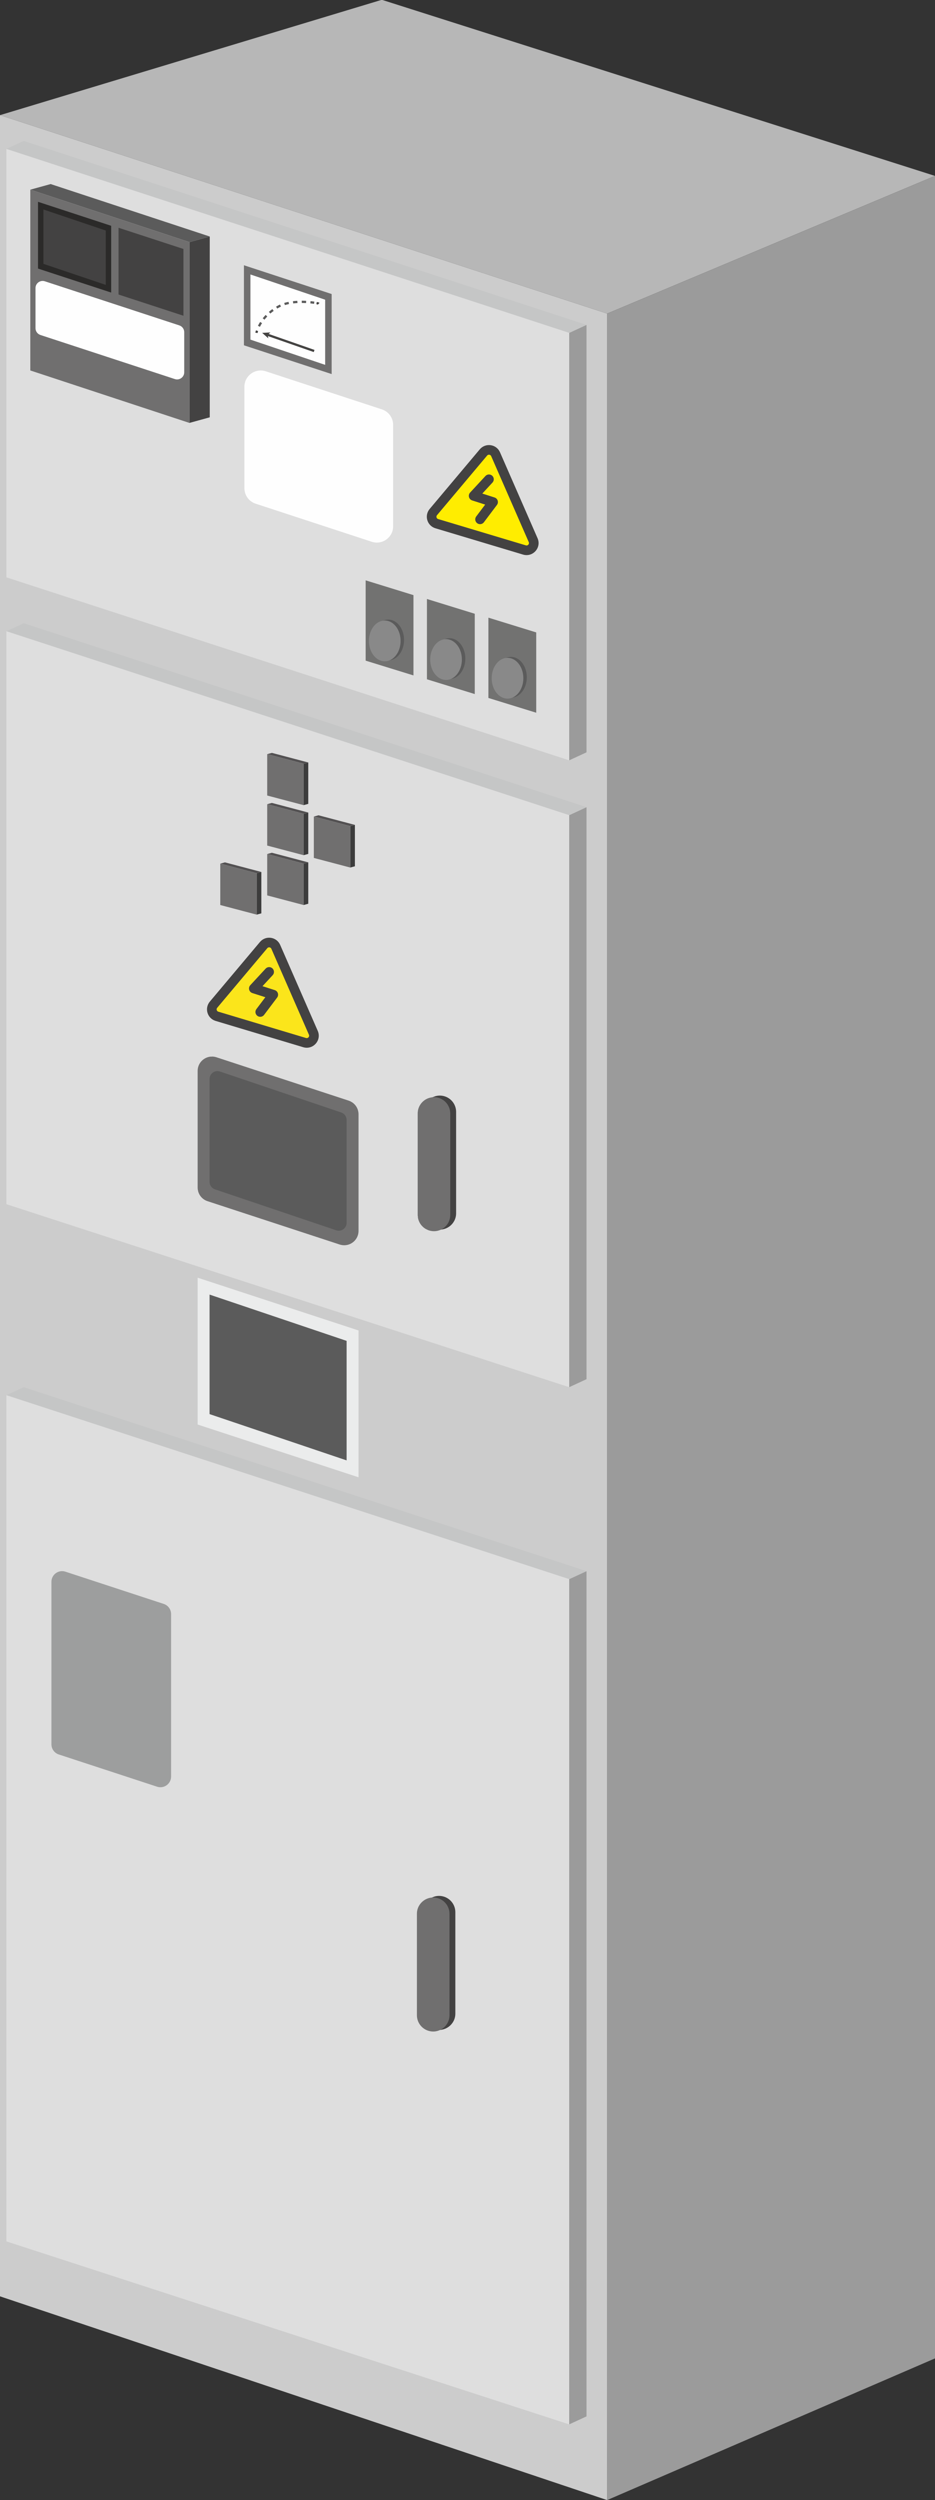 <?xml version="1.0" encoding="UTF-8"?>
<!DOCTYPE svg PUBLIC "-//W3C//DTD SVG 1.1//EN" "http://www.w3.org/Graphics/SVG/1.1/DTD/svg11.dtd">
<!-- Creator: CorelDRAW -->
<svg xmlns="http://www.w3.org/2000/svg" xml:space="preserve" width="72.773mm" height="194.486mm" version="1.1" style="shape-rendering:geometricPrecision; text-rendering:geometricPrecision; image-rendering:optimizeQuality; fill-rule:evenodd; clip-rule:evenodd"
viewBox="0 0 7287.49 19475.86"
 xmlns:xlink="http://www.w3.org/1999/xlink"
 xmlns:xodm="http://www.corel.com/coreldraw/odm/2003">
 <rect x="0" y="0" width="7287.49" height="19475.86" fill="#333333" stroke="none"/>
 <defs>
  <style type="text/css">
   <![CDATA[
    .str0 {stroke:#444342;stroke-width:17.66;stroke-miterlimit:10}
    .fil10 {fill:none;fill-rule:nonzero}
    .fil13 {fill:#706F6F}
    .fil7 {fill:#FEFEFE;fill-rule:nonzero}
    .fil14 {fill:#EBECEC;fill-rule:nonzero}
    .fil3 {fill:#C5C6C6;fill-rule:nonzero}
    .fil18 {fill:#9D9E9E;fill-rule:nonzero}
    .fil20 {fill:#898989;fill-rule:nonzero}
    .fil19 {fill:#727271;fill-rule:nonzero}
    .fil11 {fill:#5B5B5B;fill-rule:nonzero}
    .fil6 {fill:#434242;fill-rule:nonzero}
    .fil17 {fill:#2B2A29;fill-rule:nonzero}
    .fil8 {fill:#FFED00;fill-rule:nonzero}
    .fil5 {fill:#FBE51B;fill-rule:nonzero}
    .fil16 {fill:#535152;fill-rule:nonzero}
    .fil12 {fill:#444342;fill-rule:nonzero}
    .fil15 {fill:#3C3C3C;fill-rule:nonzero}
    .fil9 {fill:#706F6F;fill-rule:nonzero}
    .fil1 {fill:#9B9B9B;fill-rule:nonzero}
    .fil0 {fill:#B7B7B7;fill-rule:nonzero}
    .fil2 {fill:#CCCCCC;fill-rule:nonzero}
    .fil4 {fill:#DEDEDE;fill-rule:nonzero}
   ]]>
  </style>
 </defs>
 <g id="Слой_x0020_1">
  <polygon class="fil0" points="7287.45,1370.3 4732.1,2442.9 -0.04,897.09 2970.77,0 2980.79,0 "/>
  <polygon class="fil1" points="4732.1,2442.9 4732.1,19475.86 7287.45,18372.02 7287.45,1370.3 "/>
  <polygon class="fil2" points="-0.04,897.09 -0.04,17888.54 4732.1,19475.86 4732.1,2442.9 "/>
  <polygon class="fil1" points="4436.38,2593.05 4436.38,5923.02 4571.33,5860.7 4571.33,2530.7 "/>
  <polygon class="fil3" points="184.78,1097.75 49.83,1160.11 4436.38,2593.05 4571.33,2530.7 "/>
  <polygon class="fil4" points="49.83,1160.11 49.83,4497.5 4436.38,5923.02 4436.38,2593.05 "/>
  <polygon class="fil1" points="4436.38,6350.19 4436.38,10806.26 4571.33,10743.9 4571.33,6287.85 "/>
  <polygon class="fil3" points="184.78,4854.9 49.83,4917.26 4436.38,6350.19 4571.33,6287.85 "/>
  <polygon class="fil4" points="49.83,4917.26 49.83,9380.7 4436.38,10806.26 4436.38,6350.19 "/>
  <polygon class="fil1" points="4436.38,12301.51 4436.38,18886.03 4571.33,18823.69 4571.33,12239.19 "/>
  <polygon class="fil3" points="184.78,10806.26 49.83,10868.58 4436.38,12301.51 4571.33,12239.19 "/>
  <polygon class="fil4" points="49.83,10868.58 49.83,17460.49 4436.38,18886.03 4436.38,12301.51 "/>
  <path class="fil5" d="M2374.36 8121.99l-683.33 -205c-38.8,-11.63 -53,-59.21 -26.92,-90.23l390.59 -464.45c26.88,-31.97 77.98,-24.58 94.71,13.71l292.75 669.42c19.24,43.98 -21.81,90.33 -67.79,76.55z"/>
  <path class="fil6" d="M2385.13 8086.07c10.4,3.07 17.1,-2.86 19.51,-5.59 2.39,-2.68 7.5,-10.06 3.14,-19.99l-292.75 -669.46c-3.79,-8.65 -11.43,-10.63 -14.54,-11.1 -3.11,-0.42 -11.02,-0.7 -17.1,6.54l-390.59 464.45c-5.69,6.75 -4.72,13.85 -3.63,17.48 1.07,3.64 4.17,10.1 12.62,12.65l683.33 205.01zm5.85 75.88c-9.09,0 -18.3,-1.3 -27.4,-4.03l-683.33 -205.01c-30.36,-9.11 -53.91,-32.68 -62.97,-63.02 -9.06,-30.38 -2.29,-62.99 18.11,-87.26l390.59 -464.44c21.03,-25.01 52.89,-37.17 85.24,-32.51 32.35,4.7 59.48,25.37 72.56,55.29l292.76 669.45c14.82,33.89 8.79,72.14 -15.74,99.84 -18.24,20.56 -43.49,31.68 -69.81,31.68z"/>
  <path class="fil6" d="M2028.33 7920.95c-7.87,0 -15.8,-2.47 -22.56,-7.56 -16.55,-12.51 -19.84,-36 -7.37,-52.53l69.75 -92.49 -101.32 -32.36c-12.23,-3.89 -21.61,-13.78 -24.86,-26.18 -3.27,-12.44 0.02,-25.65 8.74,-35.05l119.58 -129.08c14.07,-15.19 37.81,-16.11 53.01,-2.01 15.2,14.06 16.09,37.79 2.02,52.98l-79.48 85.81 95.51 30.49c11.58,3.71 20.66,12.79 24.34,24.37 3.67,11.59 1.51,24.23 -5.82,33.95l-101.57 134.71c-7.37,9.78 -18.61,14.94 -29.97,14.94z"/>
  <path class="fil7" d="M2897.66 4220.47l-905.32 -296.75c-52.13,-17.09 -87.39,-65.77 -87.39,-120.64l0 -790.05c0,-86.38 84.4,-147.53 166.46,-120.61l905.32 296.74c52.13,17.1 87.39,65.74 87.39,120.61l0 790.09c0,86.37 -84.4,147.49 -166.46,120.61z"/>
  <path class="fil8" d="M4087.63 4284.34l-683.33 -204.97c-38.8,-11.66 -53,-59.21 -26.93,-90.23l390.59 -464.45c26.88,-31.97 78,-24.58 94.71,13.67l292.75 669.46c19.26,43.98 -21.79,90.33 -67.78,76.52z"/>
  <path class="fil6" d="M4098.41 4248.41c10.41,3.11 17.09,-2.82 19.5,-5.55 2.4,-2.68 7.52,-10.06 3.14,-19.99l-292.76 -669.46c-3.78,-8.65 -11.41,-10.63 -14.52,-11.1 -3.1,-0.42 -11.02,-0.7 -17.09,6.51l-390.59 464.48c-5.7,6.75 -4.72,13.85 -3.65,17.48 1.09,3.64 4.17,10.1 12.63,12.65l683.33 204.97zm5.86 75.92c-9.11,0 -18.3,-1.3 -27.41,-4.03l-683.33 -205.01c-30.36,-9.11 -53.9,-32.68 -62.96,-63.06 -9.06,-30.34 -2.3,-62.95 18.11,-87.22l390.57 -464.44c21.05,-25.01 52.91,-37.17 85.24,-32.51 32.37,4.7 59.49,25.33 72.56,55.29l292.76 669.45c14.84,33.89 8.79,72.14 -15.72,99.84 -18.23,20.56 -43.49,31.68 -69.81,31.68z"/>
  <path class="fil6" d="M3741.6 4083.33c-7.88,0 -15.79,-2.47 -22.57,-7.6 -16.53,-12.47 -19.82,-35.96 -7.35,-52.52l69.74 -92.46 -101.32 -32.36c-12.22,-3.93 -21.58,-13.78 -24.86,-26.22 -3.25,-12.4 0.03,-25.61 8.76,-35.01l119.58 -129.08c14.06,-15.19 37.8,-16.11 52.99,-2.01 15.19,14.06 16.1,37.79 2.04,52.98l-79.48 85.81 95.48 30.49c11.6,3.71 20.67,12.79 24.34,24.37 3.71,11.59 1.52,24.23 -5.79,33.95l-101.57 134.71c-7.38,9.78 -18.62,14.94 -29.99,14.94z"/>
  <polygon class="fil9" points="2584.95,2914.06 1901.27,2689.95 1901.27,2066.39 2584.95,2290.51 "/>
  <polygon class="fil7" points="2534.27,2842.28 1951.95,2645.72 1951.95,2138.18 2534.27,2334.73 "/>
  <path class="fil10 str0" d="M1998.47 2593.05c0,0 1.33,-6.22 5.02,-16.75"/>
  <path class="fil11" d="M2027.47 2507.91l14.96 9.39 -1.7 2.67 -2.82 4.58 -2.66 4.48 -2.52 4.4 -2.37 4.3 -2.22 4.2 -2.11 4.09 -15.76 -7.95 2.21 -4.33 2.36 -4.44 2.51 -4.54 2.66 -4.64 2.8 -4.72 2.96 -4.82 1.7 -2.67zm43 -54.57l12.8 12.18 -0.67 0.69 -4.71 5.04 -4.51 5.02 -4.32 5.02 -4.14 4.98 -3.35 4.2 -13.9 -10.9 3.55 -4.46 4.36 -5.24 4.54 -5.26 4.75 -5.3 4.93 -5.28 0.67 -0.69zm52.2 -45.42l10.61 14.12 -5.87 4.32 -6.34 4.88 -6.13 4.93 -5.91 4.96 -1.73 1.52 -11.78 -13.18 2.01 -1.76 6.21 -5.2 6.41 -5.15 6.64 -5.12 5.87 -4.32zm47.22 -29.53l8.35 15.56 -7.97 4.4 -7.73 4.49 -1.59 0.97 -9.35 -14.98 1.91 -1.17 8.07 -4.69 8.31 -4.58zm12.39 -6.09l7.67 15.9 -4.07 1.85 -7.64 3.9 -8.35 -15.56 8.32 -4.24 4.07 -1.85zm66.56 -20.79l3.77 17.26 -7.11 1.45 -9.03 2.09 -8.89 2.33 -7.12 2.09 -5.25 -16.86 7.64 -2.25 9.39 -2.45 9.49 -2.21 7.11 -1.45zm68.61 -8.18l1.14 17.62 -7.86 0.44 -9.37 0.69 -9.4 0.87 -6.65 0.75 -2.14 -17.52 6.99 -0.79 9.74 -0.91 9.69 -0.71 7.86 -0.44zm68.79 0.1l-0.84 17.64 -2.58 -0.13 -8.51 -0.36 -8.7 -0.25 -8.86 -0.15 -4.79 -0.02 -0.06 -17.66 5.03 0.02 9.08 0.15 8.92 0.27 8.73 0.36 2.58 0.13zm63.99 6.09l-2.48 17.48 -5.92 -0.81 -6.3 -0.8 -6.65 -0.78 -6.97 -0.75 -3.08 -0.3 1.6 -17.58 3.26 0.32 7.17 0.77 6.81 0.8 6.46 0.82 6.1 0.83z"/>
  <path class="fil10 str0" d="M2467.48 2361.23c10.19,1.87 16.32,3.46 17.05,4.18"/>
  <line class="fil10 str0" x1="2083.18" y1="2607" x2="2448.36" y2= "2734.25" />
  <polygon class="fil12" points="2043.16,2593.05 2091.53,2635.76 2086.18,2608.02 2107.6,2589.66 "/>
  <path class="fil6" d="M3388.54 9572.28c-52.14,-17.06 -87.39,-65.74 -87.39,-120.61l0 -790.05c0,-86.37 84.39,-147.53 166.46,-120.64 52.14,17.09 87.39,65.78 87.39,120.64l0 790.05c0,86.38 -84.4,147.53 -166.46,120.61z"/>
  <path class="fil13" d="M3356.04 9588.32l0 -0.53 -2.4 0c-3.61,-0.84 -7.21,-1.85 -10.82,-3.03 -2.7,-0.88 -5.37,-1.85 -7.98,-2.91l0 -1.12 -2.68 0c-1.47,-0.63 -2.93,-1.28 -4.38,-1.97l0 -1.55 -3.14 0 -3.93 -2.09 0 -1.44 -2.53 0c-1.53,-0.9 -3.03,-1.82 -4.53,-2.78l0 -0.75 -1.15 0c-3.26,-2.15 -6.43,-4.45 -9.45,-6.87l0 -0.19 -0.23 0 -3.3 -2.74 0 -0.79 -0.9 0 -2.62 -2.36 0 -1.17 -1.24 0 -2.29 -2.24 0 -1.29 -1.26 0 -2.27 -2.41 0 -1.12 -1.01 0 -2.52 -2.88 0 -0.64 -0.53 0c-3.67,-4.4 -7.03,-9.04 -10.06,-13.89l0 -0.24 -0.15 0c-1.18,-1.89 -2.3,-3.82 -3.38,-5.76l0 -1.31 -0.72 0c-0.98,-1.83 -1.92,-3.69 -2.81,-5.58l0 -1.49 -0.7 0c-1,-2.18 -1.94,-4.41 -2.82,-6.64l0 -0.42 -0.16 0c-1.26,-3.23 -2.37,-6.53 -3.37,-9.87l0 -0.72 -0.22 0c-1.39,-4.79 -2.49,-9.67 -3.31,-14.64l0 -10.09 -1.24 0c-0.29,-3.49 -0.45,-7.03 -0.45,-10.59l0 -790.05c0,-5.24 0.32,-10.38 0.92,-15.41l0.77 0 0 -5.46c1.93,-11.84 5.49,-23.02 10.38,-33.4l0.21 0 0 -0.44c1.07,-2.25 2.21,-4.46 3.41,-6.63l0.12 0 0 -0.23c1.98,-3.57 4.13,-7.02 6.43,-10.36l0.64 0 0 -0.9c4.23,-6.01 8.94,-11.62 14.1,-16.76l0.03 0 0 -0.03c8.3,-8.3 17.71,-15.42 27.94,-21.17l0.32 0 0 -0.17c2.11,-1.18 4.26,-2.29 6.43,-3.35l0.64 0 0 -0.3c5.56,-2.66 11.33,-4.94 17.25,-6.77l0.41 0 0 -0.13c4.54,-1.39 9.15,-2.52 13.86,-3.4l0.27 0 0 -0.05c13.67,-2.52 27.95,-2.78 42.39,-0.49l0 0.54 3.13 0c5.59,1.02 11.2,2.43 16.79,4.28 5.32,1.74 10.45,3.83 15.4,6.2l0 0.13 0.28 0c3.53,1.71 6.99,3.57 10.31,5.58l0 1.48 2.39 0c1.58,1 3.14,2.04 4.68,3.11l0 0.42 0.61 0c12.23,8.64 22.76,19.35 31.18,31.51l0 0.28 0.19 0c1.15,1.67 2.26,3.36 3.33,5.1l0 1.97 1.19 0c0.8,1.35 1.59,2.73 2.34,4.12l0 2.94 1.55 0 1.98 4.05 0 3.02 1.37 0c0.76,1.74 1.48,3.51 2.16,5.3l0 1.76 0.66 0c1.06,2.89 2.02,5.83 2.87,8.8l0 1.8 0.5 0c1.29,4.79 2.29,9.68 3.02,14.64l0 6.55 0.78 0c0.37,3.92 0.56,7.88 0.56,11.88l0 790.05c0,4.8 -0.28,9.5 -0.78,14.13l-0.56 0 0 4.45c-1.76,12.19 -5.23,23.73 -10.13,34.41l-0.46 0 0 0.97c-4.66,9.9 -10.54,19.07 -17.43,27.3l-0.23 0 0 0.28c-3.05,3.63 -6.3,7.06 -9.71,10.31l-0.88 0 0 0.83 -2.99 2.7 -0.54 0 0 0.48c-4.23,3.66 -8.69,7.04 -13.36,10.11l-0.77 0 0 0.51c-8.67,5.63 -18.03,10.22 -27.87,13.62l-0.39 0 0 0.13c-3.85,1.31 -7.77,2.46 -11.75,3.4l-2.38 0 0 0.53c-16.93,3.67 -34.91,3.89 -52.99,0z"/>
  <polygon class="fil14" points="2794.49,11508.17 1540.42,11097.07 1540.42,9953.28 2794.49,10364.38 "/>
  <polygon class="fil11" points="2701.53,11376.51 1633.37,11015.95 1633.37,10084.94 2701.53,10445.5 "/>
  <polygon class="fil15" points="2402.69,6262.09 2366.4,6272.09 2366.4,5949.72 2402.69,5939.73 "/>
  <polygon class="fil16" points="2118.9,5864.84 2402.69,5939.73 2366.4,5949.72 2082.6,5874.83 "/>
  <polygon class="fil9" points="2082.6,5874.83 2366.4,5949.72 2366.4,6272.09 2082.6,6197.16 "/>
  <polygon class="fil15" points="2402.69,6651.93 2366.4,6661.92 2366.4,6339.6 2402.69,6329.61 "/>
  <polygon class="fil16" points="2118.9,6254.67 2402.69,6329.61 2366.4,6339.6 2082.6,6264.67 "/>
  <polygon class="fil9" points="2082.6,6264.67 2366.4,6339.6 2366.4,6661.92 2082.6,6587 "/>
  <polygon class="fil15" points="2402.69,7040.17 2366.4,7050.17 2366.4,6727.81 2402.69,6717.81 "/>
  <polygon class="fil16" points="2118.9,6642.91 2402.69,6717.81 2366.4,6727.81 2082.6,6652.92 "/>
  <polygon class="fil9" points="2082.6,6652.92 2366.4,6727.81 2366.4,7050.17 2082.6,6975.24 "/>
  <polygon class="fil15" points="2766.14,6748.26 2729.85,6758.26 2729.85,6435.93 2766.14,6425.94 "/>
  <polygon class="fil16" points="2482.34,6351.01 2766.14,6425.94 2729.85,6435.93 2446.06,6361.01 "/>
  <polygon class="fil9" points="2446.06,6361.01 2729.85,6435.93 2729.85,6758.26 2446.06,6683.33 "/>
  <polygon class="fil15" points="2036.94,7115.06 2000.67,7125.07 2000.67,6802.74 2036.94,6792.74 "/>
  <polygon class="fil16" points="1753.15,6717.81 2036.94,6792.74 2000.67,6802.74 1716.87,6727.81 "/>
  <polygon class="fil9" points="1716.87,6727.81 2000.67,6802.74 2000.67,7125.07 1716.87,7050.17 "/>
  <path class="fil13" d="M2656.56 9697.5l0 -0.2 -0.83 0c-2.62,-0.66 -5.26,-1.4 -7.88,-2.26l-100.8 -33.05 0 -0.02 -0.07 0 -635.82 -208.42 0 -0.01 -0.02 0 -215.48 -70.64 0 -0.01 -0.03 0 -78.24 -25.65c-2.2,-0.72 -4.38,-1.51 -6.51,-2.35l0 -0.26 -0.63 0c-2.18,-0.88 -4.33,-1.83 -6.44,-2.84l0 -0.69 -1.41 0c-1.91,-0.95 -3.81,-1.94 -5.65,-3l0 -0.53 -0.9 0c-19.85,-11.59 -35.5,-28.94 -45.03,-49.45l0 -0.01c-2.96,-6.37 -5.33,-13.05 -7.06,-19.96l0 -4.77 -1.08 0c-1.48,-7.26 -2.25,-14.74 -2.25,-22.36l0 -908.48c0,-13.13 2.21,-25.6 6.25,-37.12l0.62 0 0 -1.68c7.7,-20.89 21.42,-38.57 38.77,-51.31l0.08 0 0 -0.06c5.49,-4.03 11.34,-7.55 17.47,-10.53l0.19 0 0 -0.09c11.52,-5.56 24.03,-9.18 37.05,-10.51l12.41 0 0 -0.57c9.3,0.1 18.78,1.4 28.26,3.99l0 0.12 0.44 0c1.69,0.48 3.39,0.97 5.09,1.52l1030.44 337.79c7.16,2.34 13.94,5.37 20.32,8.97l0 1.45 2.48 0c1.55,0.93 3.07,1.9 4.58,2.9l0 0.63 0.92 0c4.69,3.2 9.09,6.74 13.21,10.58l0 0.01 0.01 0c1.2,1.12 2.38,2.26 3.52,3.43l0 0.1 0.09 0c5.27,5.39 9.96,11.3 14.04,17.61l0 0.05 0.03 0c1.22,1.9 2.4,3.84 3.5,5.81l0 1.25 0.69 0c1,1.83 1.95,3.71 2.84,5.6l0 1.47 0.68 0c1.03,2.25 1.98,4.53 2.85,6.85l0 0.22 0.08 0c1.32,3.52 2.47,7.13 3.44,10.8l0 3.33 0.82 0c1.46,6.32 2.38,12.82 2.71,19.45l0 1.74 0.08 0 0.07 4 0 908.44 -0.04 2.54 -0.11 0 0 3.07c-0.55,11.36 -2.76,22.17 -6.38,32.26l-0.68 0 0 1.87c-7.2,19 -19.4,35.3 -34.76,47.58l-0.57 0 0 0.45c-9.23,7.27 -19.58,13.11 -30.66,17.21l-1.13 0 0 0.42c-3.34,1.2 -6.77,2.24 -10.23,3.11l-0.36 0 0 0.09c-16.8,4.19 -34.87,4.52 -52.99,0.11z"/>
  <path class="fil11" d="M2620.75 9584.18l-945.75 -319.25c-24.87,-8.37 -41.63,-31.72 -41.63,-57.97l0 -801.82c0,-41.87 41.11,-71.4 80.78,-58.01l945.74 319.25c24.88,8.41 41.63,31.72 41.63,57.98l0 801.82c0,41.89 -41.1,71.39 -80.77,58z"/>
  <polygon class="fil6" points="1634.83,3250.91 1476.27,3294.57 1476.27,1886.12 1634.83,1842.41 "/>
  <polygon class="fil11" points="394.81,1433.82 1634.83,1842.41 1476.27,1886.12 236.27,1477.52 "/>
  <polygon class="fil9" points="236.27,1477.52 1476.27,1886.12 1476.27,3294.57 236.27,2885.98 "/>
  <polygon class="fil17" points="866.55,2279.14 296.25,2092.18 296.25,1572.06 866.55,1759.01 "/>
  <polygon class="fil6" points="824.27,2219.29 338.52,2055.3 338.52,1631.94 824.27,1795.89 "/>
  <polygon class="fil6" points="1429.86,2459.69 923.86,2294.36 923.86,1774.24 1429.86,1939.53 "/>
  <path class="fil7" d="M1362.93 2953.07l-1047.97 -343.52c-22.82,-7.49 -38.27,-28.83 -38.27,-52.85l0 -312.57c0,-37.84 36.97,-64.62 72.91,-52.81l1047.97 343.52c22.84,7.45 38.28,28.79 38.28,52.81l0 312.58c0,37.83 -36.97,64.61 -72.92,52.84z"/>
  <path class="fil18" d="M1224.43 13918.54l-766.35 -251.21c-34.15,-11.2 -57.25,-43.1 -57.25,-79.02l0 -1265.92c0,-56.56 55.28,-96.62 109.05,-78.99l766.35 251.21c34.16,11.2 57.26,43.06 57.26,78.99l0 1265.92c0,56.59 -55.3,96.66 -109.06,79.02z"/>
  <polygon class="fil19" points="4179.37,5552.19 3806.71,5437.13 3806.71,4811.59 4179.37,4926.65 "/>
  <path class="fil11" d="M4106.07 5276c0,87.75 -55.25,158.87 -123.43,158.87 -68.15,0 -123.39,-71.12 -123.39,-158.87 0,-87.75 55.25,-158.9 123.39,-158.9 68.19,0 123.43,71.15 123.43,158.9z"/>
  <path class="fil20" d="M4079.04 5283.42c0,87.75 -55.25,158.9 -123.39,158.9 -68.19,0 -123.43,-71.15 -123.43,-158.9 0,-87.75 55.25,-158.9 123.43,-158.9 68.15,0 123.39,71.15 123.39,158.9z"/>
  <polygon class="fil19" points="3700.27,5406.75 3327.6,5291.66 3327.6,4666.12 3700.27,4781.21 "/>
  <path class="fil11" d="M3626.96 5130.53c0,87.75 -55.25,158.9 -123.41,158.9 -68.16,0 -123.41,-71.15 -123.41,-158.9 0,-87.75 55.26,-158.9 123.41,-158.9 68.17,0 123.41,71.15 123.41,158.9z"/>
  <path class="fil20" d="M3599.94 5137.95c0,87.75 -55.26,158.9 -123.4,158.9 -68.17,0 -123.42,-71.15 -123.42,-158.9 0,-87.75 55.26,-158.87 123.42,-158.87 68.15,0 123.4,71.12 123.4,158.87z"/>
  <polygon class="fil19" points="3222.59,5261.59 2849.92,5146.49 2849.92,4520.96 3222.59,4636.05 "/>
  <path class="fil11" d="M3149.29 4985.37c0,87.75 -55.26,158.9 -123.42,158.9 -68.16,0 -123.42,-71.15 -123.42,-158.9 0,-87.75 55.27,-158.9 123.42,-158.9 68.17,0 123.42,71.15 123.42,158.9z"/>
  <path class="fil20" d="M3122.27 4992.79c0,87.75 -55.26,158.9 -123.42,158.9 -68.16,0 -123.41,-71.15 -123.41,-158.9 0,-87.75 55.26,-158.86 123.41,-158.86 68.17,0 123.42,71.11 123.42,158.86z"/>
  <path class="fil6" d="M3382.58 15806.82l0 0c-52.13,-17.1 -87.39,-65.75 -87.39,-120.61l0 -790.09c0,-86.34 84.38,-147.5 166.46,-120.61l0 0c52.13,17.1 87.38,65.74 87.38,120.61l0 790.09c0,86.37 -84.39,147.53 -166.45,120.61z"/>
  <path class="fil13" d="M3336.85 15819.29c-52.13,-17.1 -87.39,-65.74 -87.39,-120.61l0 -790.09c0,-86.34 84.41,-147.49 166.47,-120.61 52.13,17.1 87.39,65.75 87.39,120.61l0 790.09c0,86.37 -84.4,147.53 -166.47,120.61z"/>
 </g>
</svg>
